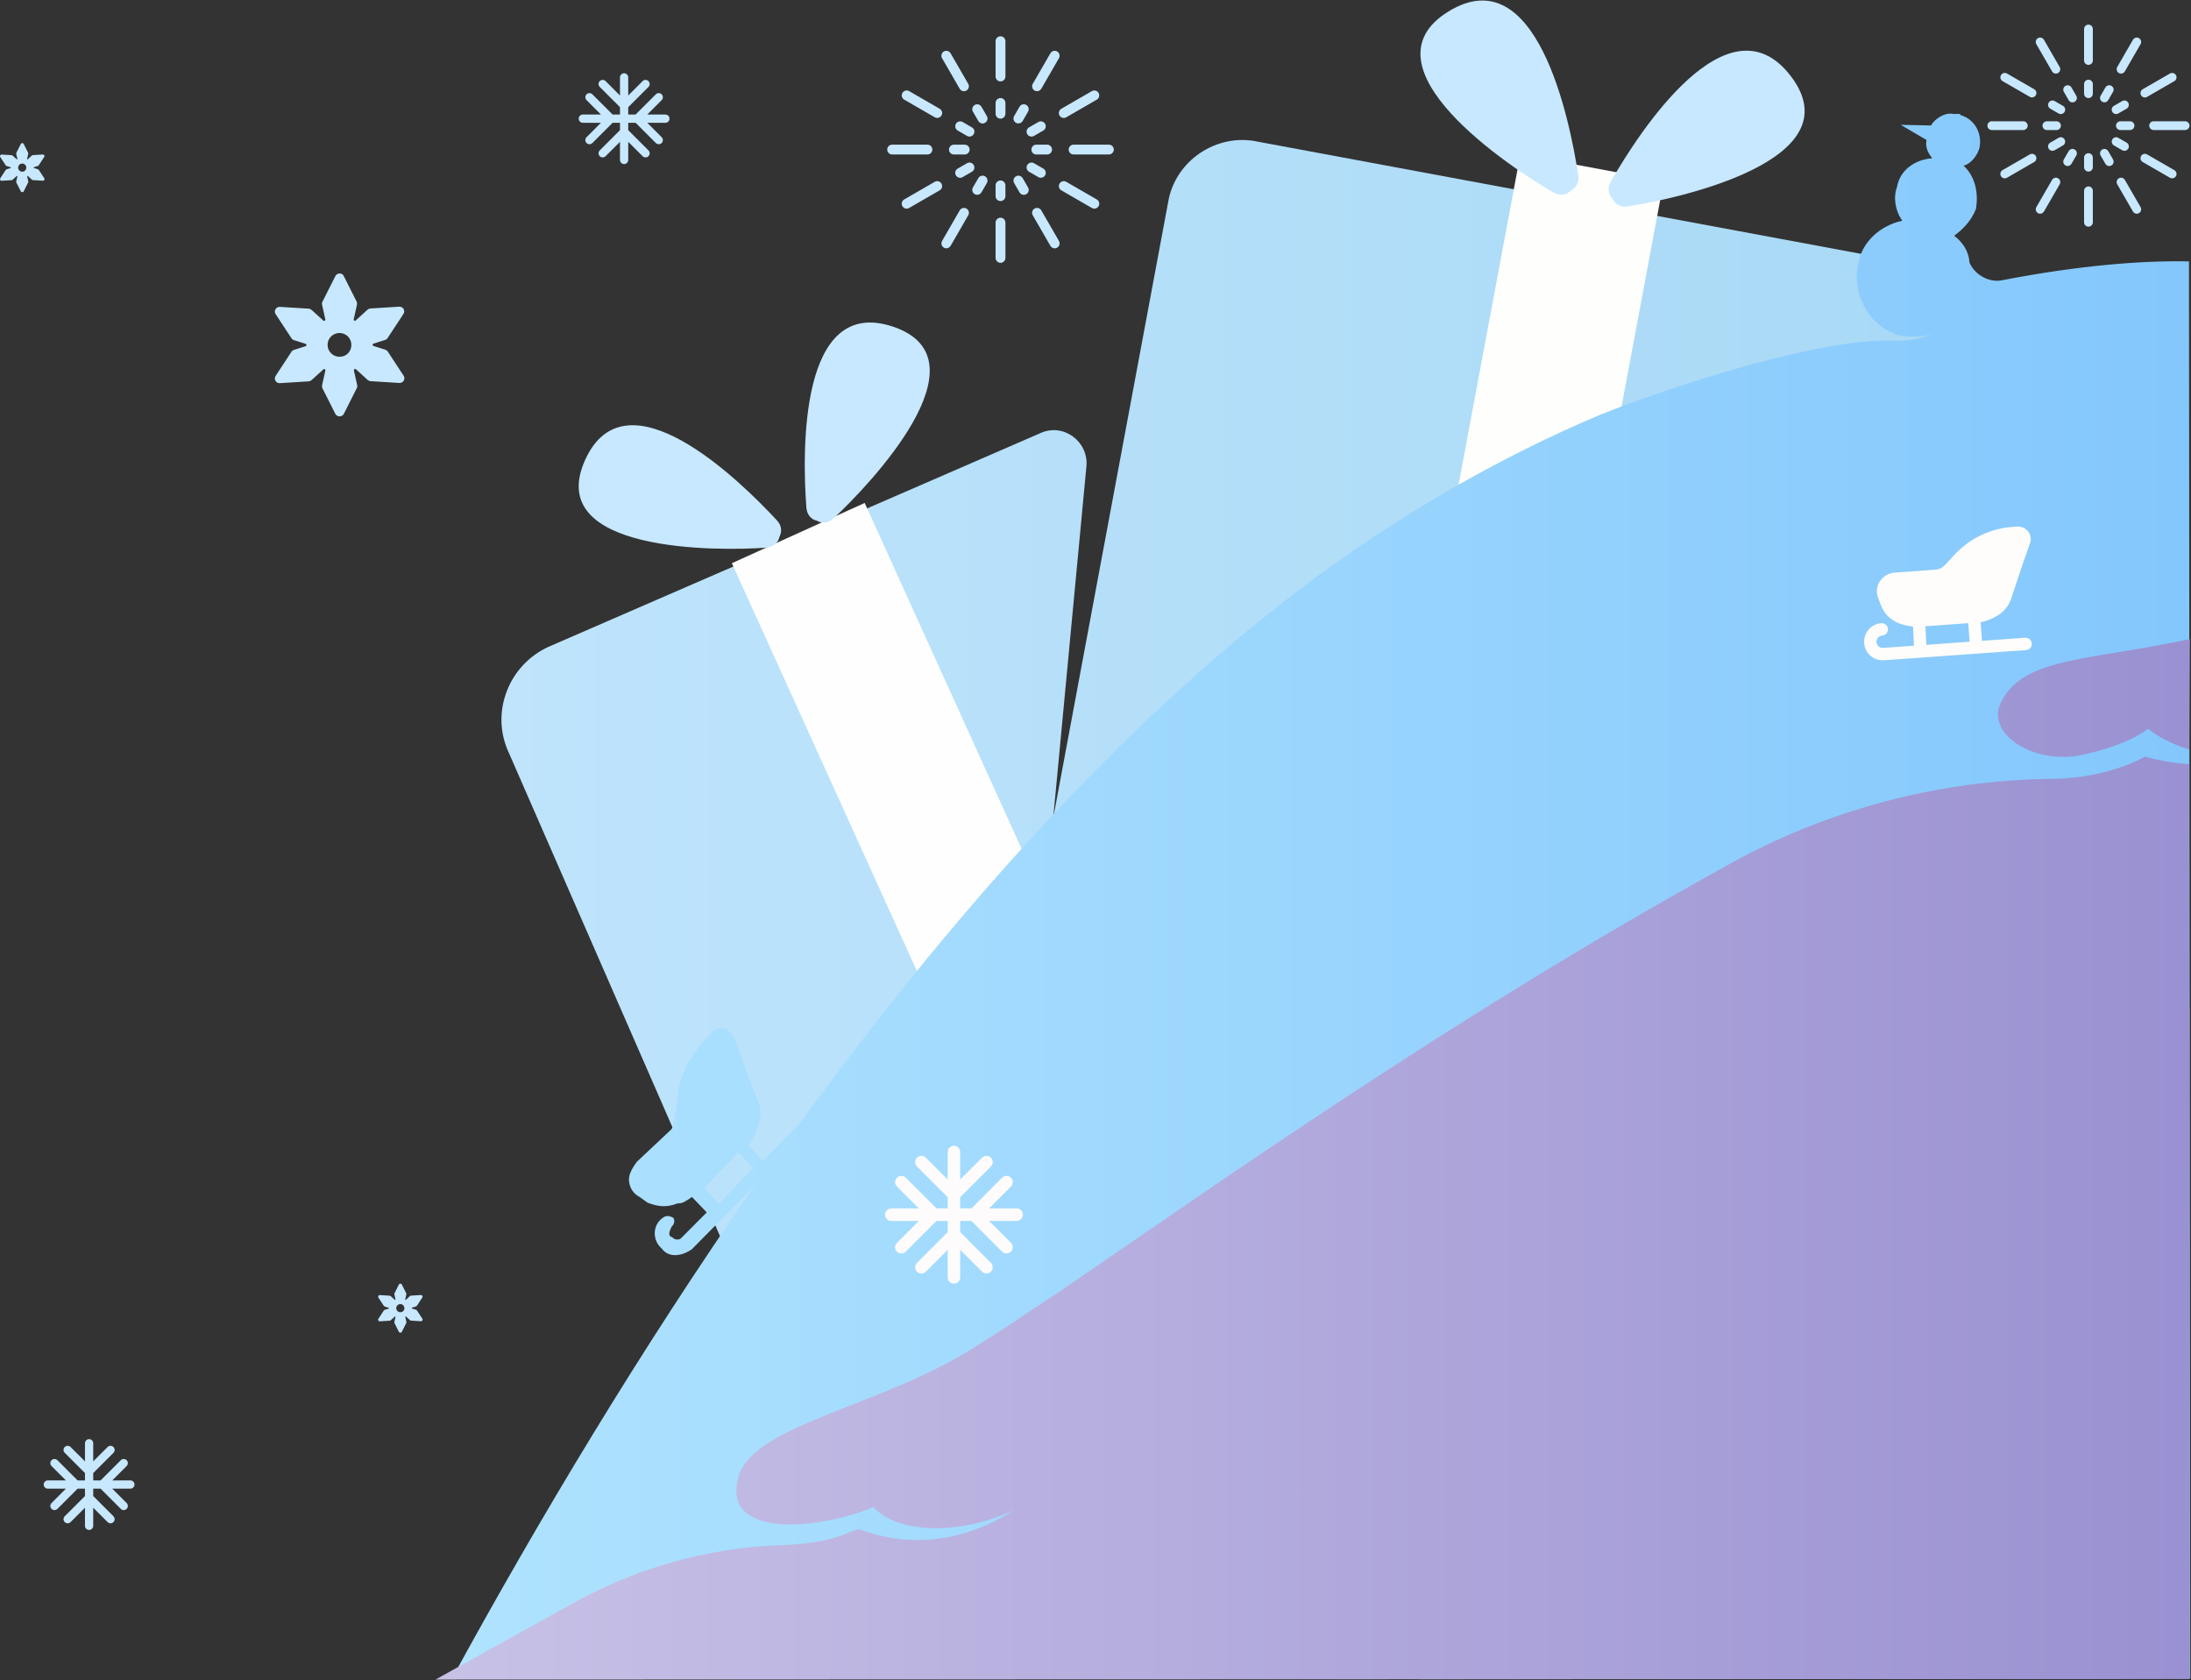 <svg width="2862" height="2195" viewBox="0 0 2862 2195" fill="none" xmlns="http://www.w3.org/2000/svg">
    <rect x="0" y="0" width="2862" height="2195" fill="#333333" stroke="none"/>
    <path d="M2775.57 93.286L2796.13 57.68C2797.71 54.934 2796.76 51.424 2794.04 49.84C2791.3 48.256 2787.79 49.206 2786.2 51.926L2765.64 87.532C2764.06 90.276 2765.01 93.788 2767.73 95.372C2768.62 95.9 2769.63 96.136 2770.58 96.136C2772.56 96.136 2774.48 95.108 2775.54 93.26L2775.57 93.286ZM2669.91 276.332L2690.47 240.726C2692.05 237.982 2691.1 234.47 2688.38 232.888C2685.64 231.304 2682.13 232.254 2680.55 234.972L2659.98 270.578C2658.4 273.324 2659.35 276.834 2662.07 278.418C2662.97 278.946 2663.97 279.184 2664.92 279.184C2666.9 279.184 2668.83 278.154 2669.88 276.306L2669.91 276.332ZM2804.63 126.544L2840.23 105.982C2842.98 104.398 2843.9 100.888 2842.32 98.142C2840.73 95.398 2837.22 94.474 2834.48 96.058L2798.87 116.618C2796.13 118.202 2795.2 121.714 2796.79 124.458C2797.84 126.306 2799.77 127.336 2801.75 127.336C2802.73 127.336 2803.7 127.098 2804.6 126.57L2804.63 126.544ZM2621.58 232.202L2657.19 211.64C2659.93 210.056 2660.85 206.546 2659.27 203.8C2657.69 201.056 2654.18 200.132 2651.43 201.716L2615.83 222.276C2613.08 223.86 2612.16 227.37 2613.74 230.116C2614.8 231.964 2616.72 232.992 2618.7 232.992C2619.68 232.992 2620.66 232.756 2621.55 232.228L2621.58 232.202ZM2860.03 164.13C2860.03 160.962 2857.47 158.402 2854.3 158.402H2813.18C2810.01 158.402 2807.45 160.962 2807.45 164.13C2807.45 167.296 2810.01 169.856 2813.18 169.856H2854.3C2857.47 169.856 2860.03 167.296 2860.03 164.13ZM2648.66 164.13C2648.66 160.962 2646.1 158.402 2642.93 158.402H2601.81C2598.64 158.402 2596.08 160.962 2596.08 164.13C2596.08 167.296 2598.64 169.856 2601.81 169.856H2642.93C2646.1 169.856 2648.66 167.296 2648.66 164.13ZM2842.34 230.116C2843.93 227.37 2842.98 223.86 2840.26 222.276L2804.65 201.716C2801.91 200.132 2798.4 201.082 2796.81 203.8C2795.23 206.546 2796.18 210.056 2798.9 211.64L2834.51 232.202C2835.4 232.728 2836.41 232.966 2837.36 232.966C2839.34 232.966 2841.26 231.938 2842.32 230.09L2842.34 230.116ZM2659.3 124.432C2660.88 121.686 2659.93 118.176 2657.21 116.592L2621.61 96.032C2618.86 94.448 2615.35 95.398 2613.77 98.116C2612.18 100.862 2613.13 104.372 2615.85 105.956L2651.46 126.516C2652.36 127.044 2653.36 127.282 2654.31 127.282C2656.29 127.282 2658.22 126.252 2659.27 124.406L2659.3 124.432ZM2794.04 278.418C2796.79 276.834 2797.71 273.324 2796.13 270.578L2775.57 234.972C2773.98 232.228 2770.47 231.304 2767.73 232.888C2764.98 234.47 2764.06 237.982 2765.64 240.726L2786.2 276.332C2787.26 278.18 2789.19 279.21 2791.17 279.21C2792.14 279.21 2793.12 278.972 2794.02 278.444L2794.04 278.418ZM2688.36 95.372C2691.1 93.788 2692.03 90.276 2690.44 87.532L2669.88 51.926C2668.3 49.18 2664.79 48.256 2662.04 49.84C2659.3 51.424 2658.37 54.934 2659.96 57.68L2680.52 93.286C2681.57 95.134 2683.5 96.162 2685.48 96.162C2686.46 96.162 2687.43 95.926 2688.33 95.398L2688.36 95.372ZM2733.78 290.374V249.252C2733.78 246.084 2731.22 243.524 2728.06 243.524C2724.89 243.524 2722.33 246.084 2722.33 249.252V290.374C2722.33 293.542 2724.89 296.102 2728.06 296.102C2731.22 296.102 2733.78 293.542 2733.78 290.374ZM2733.78 79.006V37.884C2733.78 34.716 2731.22 32.156 2728.06 32.156C2724.89 32.156 2722.33 34.716 2722.33 37.884V79.006C2722.33 82.174 2724.89 84.734 2728.06 84.734C2731.22 84.734 2733.78 82.174 2733.78 79.006ZM2753.87 130.846L2760.15 119.972C2761.74 117.226 2760.78 113.716 2758.07 112.132C2755.32 110.548 2751.81 111.498 2750.23 114.216L2743.95 125.092C2742.36 127.836 2743.31 131.348 2746.03 132.93C2746.93 133.458 2747.93 133.696 2748.88 133.696C2750.86 133.696 2752.79 132.666 2753.84 130.82L2753.87 130.846ZM2705.86 214.016L2712.14 203.14C2713.72 200.396 2712.77 196.884 2710.05 195.302C2707.31 193.718 2703.8 194.668 2702.22 197.386L2695.93 208.262C2694.35 211.006 2695.3 214.516 2698.02 216.1C2698.92 216.628 2699.92 216.866 2700.87 216.866C2702.85 216.866 2704.78 215.836 2705.83 213.988L2705.86 214.016ZM2767.04 148.24L2777.92 141.958C2780.66 140.374 2781.58 136.864 2780 134.118C2778.42 131.374 2774.91 130.45 2772.16 132.034L2761.29 138.316C2758.54 139.9 2757.62 143.41 2759.2 146.154C2760.26 148.002 2762.18 149.032 2764.16 149.032C2765.14 149.032 2766.12 148.794 2767.01 148.266L2767.04 148.24ZM2683.9 196.252L2694.77 189.97C2697.52 188.386 2698.44 184.876 2696.86 182.13C2695.27 179.386 2691.76 178.462 2689.02 180.046L2678.14 186.328C2675.4 187.91 2674.47 191.422 2676.06 194.166C2677.11 196.014 2679.04 197.044 2681.02 197.044C2682 197.044 2682.97 196.806 2683.87 196.278L2683.9 196.252ZM2788.08 164.156C2788.08 160.988 2785.52 158.428 2782.35 158.428H2769.79C2766.62 158.428 2764.06 160.988 2764.06 164.156C2764.06 167.322 2766.62 169.884 2769.79 169.884H2782.35C2785.52 169.884 2788.08 167.322 2788.08 164.156ZM2692.05 164.156C2692.05 160.988 2689.49 158.428 2686.33 158.428H2673.76C2670.59 158.428 2668.03 160.988 2668.03 164.156C2668.03 167.322 2670.59 169.884 2673.76 169.884H2686.33C2689.49 169.884 2692.05 167.322 2692.05 164.156ZM2780.03 194.166C2781.61 191.422 2780.66 187.91 2777.94 186.328L2767.07 180.046C2764.32 178.462 2760.81 179.412 2759.23 182.13C2757.64 184.876 2758.59 188.386 2761.31 189.97L2772.19 196.252C2773.08 196.78 2774.09 197.016 2775.04 197.016C2777.02 197.016 2778.94 195.988 2780 194.14L2780.03 194.166ZM2696.88 146.154C2698.47 143.41 2697.52 139.9 2694.8 138.316L2683.92 132.034C2681.18 130.45 2677.67 131.4 2676.08 134.118C2674.5 136.864 2675.45 140.374 2678.17 141.958L2689.04 148.24C2689.94 148.768 2690.94 149.006 2691.9 149.006C2693.87 149.006 2695.8 147.976 2696.86 146.128L2696.88 146.154ZM2758.07 216.126C2760.81 214.542 2761.74 211.032 2760.15 208.288L2753.87 197.412C2752.29 194.668 2748.78 193.744 2746.03 195.328C2743.29 196.912 2742.36 200.422 2743.95 203.166L2750.23 214.042C2751.28 215.89 2753.21 216.918 2755.19 216.918C2756.17 216.918 2757.14 216.682 2758.04 216.154L2758.07 216.126ZM2710.05 132.958C2712.8 131.374 2713.72 127.862 2712.14 125.118L2705.86 114.244C2704.27 111.498 2700.76 110.574 2698.02 112.158C2695.27 113.742 2694.35 117.252 2695.93 119.998L2702.22 130.872C2703.27 132.72 2705.2 133.748 2707.18 133.748C2708.15 133.748 2709.13 133.512 2710.03 132.984L2710.05 132.958ZM2733.78 218.424V205.86C2733.78 202.692 2731.22 200.132 2728.06 200.132C2724.89 200.132 2722.33 202.692 2722.33 205.86V218.424C2722.33 221.59 2724.89 224.15 2728.06 224.15C2731.22 224.15 2733.78 221.59 2733.78 218.424ZM2728.06 128.126C2724.89 128.126 2722.33 125.566 2722.33 122.4V109.836C2722.33 106.668 2724.89 104.108 2728.06 104.108C2731.22 104.108 2733.78 106.668 2733.78 109.836V122.4C2733.78 125.566 2731.22 128.126 2728.06 128.126Z" fill="#C7E8FF"/>
    <path d="M2473.39 339.475L1643.27 185.109C1589.35 173.289 1534.82 209.877 1525.86 264.262L1375.74 1068.63L1419.21 608.321C1421.53 576.363 1388.82 551.865 1358.56 565.992L715.738 845.26C664.754 869.203 641.737 928.623 662.818 979.135L1001.24 1753.71C1023.51 1805.89 1082.93 1828.91 1135.11 1806.63L1909.69 1468.22C1959.01 1445.47 1983.69 1384.85 1960.94 1335.54L1948.01 1306.94L2281.97 1367.83C2337.55 1378.45 2390.42 1343.06 2399.38 1288.68L2555.41 457.355C2564.37 402.969 2528.97 350.1 2473.39 339.475Z" fill="url(#paint0_linear_2_85)"/>
    <path d="M1985.98 201.538L2173.24 236.564L2062.06 831L1874.8 795.974L1985.98 201.538Z" fill="#FEFEFD"/>
    <path d="M955.991 735.73L1129.48 657.016L1379.34 1207.73L1205.85 1286.44L955.991 735.73Z" fill="#FFFEFE"/>
    <path d="M1001.28 715.364C1010.66 714.528 1016.75 708.63 1018.01 701.586C1021.49 694.661 1021.45 687.102 1015.15 680.1C965.982 626.822 817.647 482.495 764.241 600.994C709.807 722.104 938.366 720.022 1001.28 715.364Z" fill="#C7E8FF"/>
    <path d="M1088.63 677.336C1134.91 634.461 1292.56 469.501 1166.83 426.822C1043.71 385.169 1047.88 591.171 1053.37 663.463C1054.2 672.842 1060.1 678.932 1067.15 680.195C1073.16 684.071 1081.63 683.63 1088.63 677.336Z" fill="#C7E8FF"/>
    <path d="M2029.15 251.365C2037.7 256.109 2046.37 254.586 2051.55 249.268C2058.58 245.34 2062.94 238.817 2061.61 229.134C2050.37 154.702 2006.92 -55.737 1892.01 15.014C1774.69 87.412 1972.36 218.73 2029.15 251.365Z" fill="#C7E8FF"/>
    <path d="M2126.38 269.552C2191.13 259.65 2422.71 209.667 2339.49 99.761C2257.91 -7.745 2141.53 171.753 2104.15 237.091C2099.4 245.639 2100.93 254.309 2106.25 259.496C2109.16 266.332 2116.69 270.887 2126.38 269.552Z" fill="#C7E8FF"/>
    <path d="M2522.41 163.905L2482.81 163.06L2516.46 182.795C2514.64 193.849 2519.25 200.287 2523.87 206.724C2500.85 208.61 2481.54 222.461 2477.9 244.57C2472.86 257.932 2475.65 275.424 2484.89 288.299C2455.43 294.802 2431.99 316.488 2427.44 344.124C2417.85 385.122 2442.33 426.056 2480.11 437.956C2496.69 440.687 2510.96 440.199 2522.93 436.493C2522.93 436.493 2501.31 447.124 2470.45 444.881C2371.45 442.768 2182.32 505.29 2091.22 541.379C1960.1 596.423 1825.33 673.576 1698.89 769.131C1458.88 951.008 1238.8 1201.45 1044.54 1467.51L996.743 1516.41L977.365 1496.18C984.713 1486.04 988.842 1478.2 990.663 1467.15C994.792 1459.31 994.304 1445.04 989.687 1438.6L958.215 1353.94C955.907 1350.72 951.29 1344.28 945.763 1343.37C940.235 1342.46 931.489 1343.86 927.36 1351.7C903.919 1373.38 884.183 1407.03 884.248 1441.11L880.607 1463.21C879.697 1468.74 878.786 1474.27 875.567 1476.58L831.903 1517.64C824.555 1527.79 820.426 1535.62 821.824 1544.37C823.222 1553.11 827.838 1559.55 835.674 1563.68L845.818 1571.03C859.181 1576.07 870.235 1577.89 885.419 1571.87C890.946 1572.78 897.383 1568.17 903.821 1563.55L923.199 1583.77L889.19 1617.91C885.971 1620.22 880.444 1619.31 878.136 1616.09C872.609 1615.18 873.519 1609.65 877.648 1601.82C880.867 1599.51 881.777 1593.98 879.469 1590.76C871.633 1586.63 868.415 1588.94 865.196 1591.25C852.321 1600.48 851.898 1620.28 864.35 1630.85C873.584 1643.73 891.076 1640.93 903.951 1631.7L985.753 1548.66C836.975 1762.59 703.867 1984.79 590.072 2193.13L2861.03 2192.48L2859.34 341.458C2799.94 340.19 2716.61 346.335 2613.96 366.33C2596.47 369.126 2578.49 357.649 2572.48 342.466C2571.99 328.192 2562.76 315.317 2552.61 307.969C2565.49 298.736 2576.05 286.283 2581.09 272.921C2584.73 250.812 2579.63 230.101 2564.87 216.316C2573.61 214.918 2584.18 202.465 2586 191.411C2588.73 174.829 2580.41 156.427 2561.52 150.477C2559.21 147.259 2555.99 149.567 2550.47 148.657C2539.41 146.836 2526.54 156.069 2522.41 163.905ZM919.915 1552.01L964.49 1505.42L983.868 1525.64L939.292 1572.23L919.915 1552.01Z" fill="url(#paint1_linear_2_85)"/>
    <path d="M1853.48 2193.61C1853.48 2193.61 2226.55 1624.39 2860.33 1316.33V2192.57L1853.48 2193.61Z" fill="#8D8CB7"/>
    <path d="M2572.81 838.274L2516.33 842.316L2514.98 818.078L2571.06 814.068L2572.81 838.274ZM2649.44 694.444C2645.9 689.83 2640.24 687.358 2634.47 687.892L2629.77 688.214C2600.61 690.084 2573.27 703.004 2553.3 724.35L2540.44 738.326C2537.19 741.764 2532.76 743.846 2528.02 744.156L2475.36 747.93C2467.24 748.452 2459.86 752.764 2455.42 759.562C2451.39 765.82 2450.55 773.604 2453.18 780.572L2457.09 790.828C2461.23 801.734 2469.9 810.294 2480.83 814.352C2486.65 816.472 2492.72 817.834 2498.87 818.41L2500.18 843.466L2459.84 846.338C2455.39 846.658 2451.51 843.304 2451.19 838.85C2450.89 834.396 2454.22 830.534 2458.7 830.21C2463.15 829.89 2466.51 826.026 2466.19 821.574C2465.86 817.102 2461.98 813.748 2457.53 814.068C2444.17 815.03 2434.1 826.642 2435.06 840.018C2436.03 853.374 2447.64 863.446 2460.99 862.484L2646.56 849.212C2651.03 848.888 2654.37 845.028 2654.05 840.576C2653.74 836.1 2649.86 832.764 2645.41 833.086L2588.93 837.108L2587.21 812.918C2595.63 811.182 2603.66 807.854 2610.82 803.114C2618.53 798.094 2624.27 790.62 2627.16 781.904L2641.51 738.722L2651.81 709.196C2653.56 704.194 2652.66 698.646 2649.44 694.444Z" fill="#FEFDFC"/>
    <path d="M2613.09 918.952C2594.59 960.15 2658.72 999.92 2721.24 985.883C2783.77 971.847 2805.98 951.806 2805.98 951.806C2805.98 951.806 2824.14 968.245 2859.62 979.025L2860.48 834.931C2722.93 863.89 2641.31 858.599 2613.09 918.952ZM2683.59 1017.36C2533.72 1018.39 2383.62 1057.84 2251.56 1132.94C1896.87 1328.72 1588.16 1547.82 1381.73 1688.77C1349.91 1708.75 1319.04 1731.62 1284.33 1752.55C1156.04 1839.2 977.24 1859.27 963.344 1934.12C946.561 2009.91 1070.56 1998.16 1140.86 1968.8C1175.22 2005.51 1257.85 2004.08 1324.32 1972.78C1231.74 2031.79 1154.07 2009.23 1121.47 1997.51L1109.92 2001.28C1093.54 2009.83 1063.72 2016.37 1029.13 2018.09C924.403 2020.35 825.281 2049.53 736.594 2100.88C679.728 2132.24 625.75 2162.66 568.884 2194.02L2860.05 2193.3L2859.5 998.237C2826.85 996.121 2801.92 988.286 2801.92 988.286C2801.92 988.286 2756.61 1015.87 2683.59 1017.36Z" fill="url(#paint2_linear_2_85)"/>
    <path d="M1327.96 1578.54H1292.04L1320.57 1550.01C1323.77 1546.82 1323.77 1541.64 1320.58 1538.44C1317.39 1535.24 1312.21 1535.24 1309.01 1538.43L1309 1538.44L1268.89 1578.54H1254.28V1563.93L1294.38 1523.83C1297.58 1520.63 1297.57 1515.45 1294.37 1512.26C1291.18 1509.07 1286.01 1509.07 1282.81 1512.26L1254.28 1540.79V1504.86C1254.28 1500.34 1250.61 1496.68 1246.1 1496.68C1241.58 1496.68 1237.91 1500.34 1237.91 1504.86V1540.79L1209.38 1512.26C1206.19 1509.06 1201.01 1509.05 1197.81 1512.24C1194.61 1515.44 1194.61 1520.62 1197.8 1523.82C1197.8 1523.82 1237.91 1563.93 1237.91 1563.93V1578.54H1223.3L1183.2 1538.44C1180.01 1535.24 1174.83 1535.24 1171.63 1538.43C1168.43 1541.62 1168.42 1546.8 1171.61 1550L1200.16 1578.54H1164.23C1159.71 1578.54 1156.05 1582.21 1156.05 1586.73C1156.05 1591.24 1159.71 1594.91 1164.23 1594.91H1200.16L1171.63 1623.44C1168.43 1626.63 1168.42 1631.81 1171.61 1635.01C1174.8 1638.21 1179.99 1638.22 1183.18 1635.03L1223.3 1594.91H1237.91V1609.52L1197.81 1649.63C1194.61 1652.82 1194.61 1658 1197.8 1661.2C1200.99 1664.4 1206.17 1664.4 1209.37 1661.21C1209.37 1661.21 1209.38 1661.2 1209.38 1661.2L1237.91 1632.67V1668.59C1237.91 1673.11 1241.58 1676.77 1246.1 1676.77C1250.61 1676.77 1254.28 1673.11 1254.28 1668.59V1632.66L1282.81 1661.2C1286.01 1664.39 1291.19 1664.38 1294.38 1661.18C1297.57 1657.99 1297.57 1652.82 1294.38 1649.63L1254.28 1609.52V1594.91H1268.89L1309 1635.01C1312.2 1638.21 1317.38 1638.2 1320.57 1635C1323.75 1631.81 1323.75 1626.64 1320.57 1623.44L1292.03 1594.91H1327.96C1332.48 1594.91 1336.14 1591.24 1336.14 1586.73C1336.14 1582.21 1332.48 1578.54 1327.96 1578.54Z" fill="#FDFBFB"/>
    <path d="M869.162 149.614H845.502L864.296 130.822C866.402 128.72 866.406 125.308 864.304 123.2C862.202 121.094 858.79 121.09 856.682 123.192L830.258 149.614H820.632V139.99L847.048 113.576C849.152 111.468 849.148 108.056 847.04 105.954C844.936 103.854 841.53 103.854 839.428 105.954L820.632 124.746V101.084C820.632 98.108 818.22 95.694 815.242 95.694C812.266 95.694 809.852 98.108 809.852 101.084V124.746L791.06 105.954C788.958 103.846 785.546 103.842 783.438 105.946C781.332 108.048 781.328 111.46 783.43 113.566C783.432 113.57 783.436 113.572 783.438 113.576L809.852 139.99V149.614H800.228L773.814 123.2C771.712 121.094 768.3 121.09 766.192 123.192C764.084 125.294 764.082 128.706 766.184 130.814L784.984 149.614H761.324C758.346 149.614 755.932 152.028 755.932 155.004C755.932 157.98 758.346 160.394 761.324 160.394H784.984L766.192 179.188C764.084 181.29 764.082 184.704 766.184 186.81C768.286 188.918 771.698 188.922 773.806 186.82C773.808 186.816 773.812 186.814 773.814 186.81L800.228 160.394H809.852V170.02L783.438 196.436C781.332 198.538 781.328 201.95 783.43 204.058C785.532 206.164 788.944 206.168 791.052 204.066C791.054 204.062 791.06 204.058 791.06 204.058L809.852 185.264V208.924C809.852 211.9 812.266 214.314 815.242 214.314C818.22 214.314 820.632 211.9 820.632 208.924V185.262L839.428 204.058C841.534 206.16 844.946 206.156 847.048 204.048C849.148 201.944 849.148 198.54 847.048 196.436L820.632 170.02V160.394H830.258L856.674 186.81C858.78 188.912 862.194 188.908 864.296 186.802C866.394 184.698 866.394 181.292 864.296 179.188L845.502 160.394H869.162C872.138 160.394 874.552 157.98 874.552 155.004C874.552 152.028 872.138 149.614 869.162 149.614Z" fill="#C7E8FF"/>
    <path d="M170.302 1933.87H146.642L165.436 1915.08C167.542 1912.98 167.546 1909.56 165.444 1907.46C163.342 1905.35 159.93 1905.35 157.822 1907.45L131.398 1933.87H121.772V1924.25L148.188 1897.83C150.292 1895.72 150.288 1892.31 148.18 1890.21C146.076 1888.11 142.67 1888.11 140.566 1890.21L121.772 1909V1885.34C121.772 1882.36 119.36 1879.95 116.382 1879.95C113.406 1879.95 110.992 1882.36 110.992 1885.34V1909L92.2 1890.21C90.098 1888.1 86.686 1888.1 84.578 1890.2C82.472 1892.3 82.468 1895.72 84.57 1897.82C84.572 1897.83 84.576 1897.83 84.578 1897.83L110.992 1924.25V1933.87H101.368L74.954 1907.46C72.852 1905.35 69.44 1905.35 67.332 1907.45C65.224 1909.55 65.222 1912.96 67.324 1915.07L86.124 1933.87H62.464C59.486 1933.87 57.072 1936.28 57.072 1939.26C57.072 1942.24 59.486 1944.65 62.464 1944.65H86.124L67.332 1963.44C65.224 1965.55 65.222 1968.96 67.324 1971.07C69.426 1973.17 72.838 1973.18 74.946 1971.08C74.948 1971.07 74.952 1971.07 74.954 1971.07L101.368 1944.65H110.992V1954.27L84.578 1980.69C82.472 1982.79 82.468 1986.21 84.57 1988.31C86.672 1990.42 90.084 1990.42 92.192 1988.32L110.992 1969.52V1993.18C110.992 1996.16 113.406 1998.57 116.382 1998.57C119.36 1998.57 121.772 1996.16 121.772 1993.18V1969.52L140.566 1988.31C142.674 1990.42 146.086 1990.41 148.188 1988.3C150.288 1986.2 150.288 1982.8 148.188 1980.69L121.772 1954.27V1944.65H131.398L157.814 1971.07C159.92 1973.17 163.334 1973.16 165.436 1971.06C167.534 1968.95 167.534 1965.55 165.436 1963.44L146.642 1944.65H170.302C173.278 1944.65 175.692 1942.24 175.692 1939.26C175.692 1936.28 173.278 1933.87 170.302 1933.87Z" fill="#C7E8FF"/>
    <path d="M446.666 465.734C435.698 467.834 426.13 458.5 428.232 447.532C429.398 440.998 434.764 436.098 441.298 435.164C451.566 433.764 460.2 442.398 458.8 452.666C458.1 459.2 453.2 464.568 446.666 465.734ZM487.736 448.932L503.138 444.032C504.538 443.566 505.704 442.632 506.404 441.466L526.94 410.196C528.34 408.096 528.34 405.762 527.174 403.662C526.006 401.562 523.674 400.394 521.34 400.628L484.002 402.962C482.602 402.962 481.202 403.662 480.036 404.596L464.634 418.596C463.468 419.764 461.6 418.596 462.068 416.962L466.268 398.062C466.502 396.662 466.502 395.26 465.802 393.86L449 360.492C448.3 358.624 445.966 357.224 443.632 357.224C441.298 357.224 438.966 358.624 438.032 360.724L421.23 394.094C420.53 395.494 420.296 396.894 420.764 398.294L424.964 417.196C425.198 418.83 423.564 419.764 422.398 418.83L406.996 404.828C405.828 403.896 404.662 403.194 403.028 403.194L365.692 400.862C363.358 400.628 361.024 402.028 359.858 403.896C358.692 405.996 358.692 408.562 360.092 410.428L380.626 441.698C381.326 442.866 382.494 443.798 383.894 444.266L399.296 449.166C400.696 449.632 400.696 451.732 399.296 452.2L383.894 457.1C382.494 457.566 381.326 458.5 380.626 459.666L360.092 490.936C358.692 493.036 358.692 495.37 359.858 497.47C361.024 499.57 363.358 500.738 365.692 500.504L403.028 498.17C404.428 498.17 405.828 497.47 406.996 496.536L422.398 482.536C423.564 481.368 425.43 482.536 424.964 484.17L420.764 503.07C420.53 504.47 420.53 505.87 421.23 507.272L438.032 540.64C438.966 542.508 441.298 543.908 443.632 543.908C445.966 543.908 448.3 542.508 449.234 540.408L466.034 507.038C466.734 505.638 466.968 504.238 466.502 502.838L462.3 483.936C462.068 482.302 463.7 481.368 464.868 482.302L480.27 496.304C481.436 497.236 482.602 497.938 484.236 497.938L521.572 500.27C523.906 500.504 526.24 499.104 527.406 497.236C528.574 495.136 528.574 492.57 527.174 490.702L506.638 459.434C505.938 458.266 504.772 457.334 503.372 456.866L487.97 451.966C486.336 451.732 486.336 449.4 487.736 448.932Z" fill="#C7E8FF"/>
    <path d="M30.126 224.192C26.356 224.914 23.068 221.706 23.79 217.936C24.192 215.69 26.036 214.006 28.282 213.686C31.81 213.204 34.778 216.172 34.296 219.7C34.056 221.946 32.372 223.79 30.126 224.192ZM44.242 218.418L49.534 216.734C50.016 216.572 50.416 216.252 50.658 215.852L57.714 205.104C58.196 204.382 58.196 203.58 57.796 202.858C57.394 202.138 56.592 201.736 55.79 201.816L42.958 202.618C42.476 202.618 41.996 202.858 41.594 203.18L36.302 207.992C35.9 208.392 35.258 207.992 35.42 207.43L36.862 200.934C36.944 200.452 36.944 199.972 36.702 199.49L30.928 188.022C30.688 187.38 29.886 186.9 29.084 186.9C28.282 186.9 27.48 187.38 27.158 188.102L21.384 199.57C21.144 200.052 21.064 200.534 21.224 201.014L22.668 207.51C22.748 208.072 22.186 208.392 21.786 208.072L16.492 203.26C16.09 202.94 15.69 202.698 15.128 202.698L2.296 201.896C1.494 201.816 0.692 202.298 0.292 202.94C-0.11 203.66 -0.11 204.544 0.372 205.184L7.43 215.932C7.67 216.332 8.072 216.654 8.552 216.814L13.846 218.498C14.326 218.658 14.326 219.38 13.846 219.54L8.552 221.224C8.072 221.384 7.67 221.706 7.43 222.106L0.372 232.854C-0.11 233.576 -0.11 234.378 0.292 235.1C0.692 235.822 1.494 236.222 2.296 236.142L15.128 235.34C15.61 235.34 16.09 235.1 16.492 234.778L21.786 229.966C22.186 229.566 22.828 229.966 22.668 230.528L21.224 237.024C21.144 237.506 21.144 237.986 21.384 238.468L27.158 249.936C27.48 250.578 28.282 251.06 29.084 251.06C29.886 251.06 30.688 250.578 31.008 249.856L36.782 238.388C37.024 237.906 37.104 237.426 36.944 236.944L35.5 230.448C35.42 229.886 35.98 229.566 36.382 229.886L41.674 234.698C42.076 235.02 42.476 235.26 43.038 235.26L55.87 236.062C56.672 236.142 57.474 235.66 57.876 235.02C58.276 234.298 58.276 233.416 57.796 232.774L50.738 222.026C50.496 221.626 50.096 221.304 49.614 221.144L44.322 219.46C43.76 219.38 43.76 218.578 44.242 218.418Z" fill="#C7E8FF"/>
    <path d="M524.034 1714.07C520.264 1714.79 516.976 1711.58 517.698 1707.81C518.1 1705.57 519.944 1703.88 522.19 1703.56C525.718 1703.08 528.686 1706.05 528.204 1709.58C527.964 1711.82 526.28 1713.67 524.034 1714.07ZM538.15 1708.29L543.442 1706.61C543.924 1706.45 544.324 1706.13 544.566 1705.73L551.622 1694.98C552.104 1694.26 552.104 1693.46 551.704 1692.73C551.302 1692.01 550.5 1691.61 549.698 1691.69L536.866 1692.49C536.384 1692.49 535.904 1692.73 535.502 1693.06L530.21 1697.87C529.808 1698.27 529.166 1697.87 529.328 1697.31L530.77 1690.81C530.852 1690.33 530.852 1689.85 530.61 1689.37L524.836 1677.9C524.596 1677.26 523.794 1676.77 522.992 1676.77C522.19 1676.77 521.388 1677.26 521.066 1677.98L515.292 1689.45C515.052 1689.93 514.972 1690.41 515.132 1690.89L516.576 1697.39C516.656 1697.95 516.094 1698.27 515.694 1697.95L510.4 1693.14C510 1692.81 509.598 1692.57 509.036 1692.57L496.204 1691.77C495.402 1691.69 494.6 1692.17 494.2 1692.81C493.798 1693.54 493.798 1694.42 494.28 1695.06L501.338 1705.81C501.578 1706.21 501.98 1706.53 502.46 1706.69L507.754 1708.37C508.234 1708.53 508.234 1709.26 507.754 1709.42L502.46 1711.1C501.98 1711.26 501.578 1711.58 501.338 1711.98L494.28 1722.73C493.798 1723.45 493.798 1724.25 494.2 1724.98C494.6 1725.7 495.402 1726.1 496.204 1726.02L509.036 1725.22C509.518 1725.22 510 1724.98 510.4 1724.65L515.694 1719.84C516.094 1719.44 516.736 1719.84 516.576 1720.4L515.132 1726.9C515.052 1727.38 515.052 1727.86 515.292 1728.34L521.066 1739.81C521.388 1740.45 522.19 1740.94 522.992 1740.94C523.794 1740.94 524.596 1740.45 524.916 1739.73L530.69 1728.26C530.932 1727.78 531.012 1727.3 530.852 1726.82L529.408 1720.32C529.328 1719.76 529.888 1719.44 530.29 1719.76L535.582 1724.57C535.984 1724.9 536.384 1725.14 536.946 1725.14L549.778 1725.94C550.58 1726.02 551.382 1725.54 551.784 1724.9C552.184 1724.17 552.184 1723.29 551.704 1722.65L544.646 1711.9C544.404 1711.5 544.004 1711.18 543.522 1711.02L538.23 1709.34C537.668 1709.26 537.668 1708.45 538.15 1708.29Z" fill="#C7E8FF"/>
    <path d="M1360.19 115.94L1383.24 76.018C1385.02 72.94 1383.95 69.004 1380.9 67.228C1377.82 65.452 1373.89 66.518 1372.11 69.566L1349.06 109.488C1347.28 112.566 1348.35 116.502 1351.4 118.278C1352.4 118.87 1353.53 119.136 1354.59 119.136C1356.81 119.136 1358.97 117.982 1360.16 115.91L1360.19 115.94ZM1241.72 321.174L1264.77 281.252C1266.55 278.174 1265.49 274.238 1262.44 272.462C1259.36 270.688 1255.42 271.752 1253.65 274.8L1230.59 314.724C1228.82 317.8 1229.88 321.736 1232.93 323.512C1233.94 324.104 1235.06 324.37 1236.13 324.37C1238.35 324.37 1240.51 323.216 1241.69 321.144L1241.72 321.174ZM1392.77 153.228L1432.69 130.174C1435.77 128.4 1436.8 124.464 1435.03 121.386C1433.25 118.308 1429.32 117.272 1426.24 119.048L1386.32 142.102C1383.24 143.876 1382.2 147.812 1383.98 150.89C1385.16 152.962 1387.32 154.116 1389.54 154.116C1390.64 154.116 1391.73 153.85 1392.74 153.258L1392.77 153.228ZM1187.53 271.694L1227.46 248.64C1230.53 246.864 1231.57 242.928 1229.79 239.85C1228.02 236.772 1224.08 235.736 1221.01 237.512L1181.08 260.566C1178.01 262.342 1176.97 266.278 1178.75 269.356C1179.93 271.428 1182.09 272.582 1184.31 272.582C1185.4 272.582 1186.5 272.314 1187.5 271.722L1187.53 271.694ZM1454.89 195.37C1454.89 191.82 1452.02 188.948 1448.47 188.948H1402.36C1398.81 188.948 1395.94 191.82 1395.94 195.37C1395.94 198.922 1398.81 201.792 1402.36 201.792H1448.47C1452.02 201.792 1454.89 198.922 1454.89 195.37ZM1217.9 195.37C1217.9 191.82 1215.03 188.948 1211.48 188.948H1165.37C1161.82 188.948 1158.95 191.82 1158.95 195.37C1158.95 198.922 1161.82 201.792 1165.37 201.792H1211.48C1215.03 201.792 1217.9 198.922 1217.9 195.37ZM1435.06 269.356C1436.83 266.278 1435.77 262.342 1432.72 260.566L1392.8 237.512C1389.72 235.736 1385.78 236.802 1384.01 239.85C1382.23 242.928 1383.3 246.864 1386.35 248.64L1426.27 271.694C1427.28 272.286 1428.4 272.552 1429.47 272.552C1431.69 272.552 1433.85 271.398 1435.03 269.326L1435.06 269.356ZM1229.82 150.862C1231.6 147.784 1230.53 143.848 1227.49 142.072L1187.56 119.018C1184.49 117.242 1180.55 118.308 1178.77 121.356C1177 124.434 1178.06 128.37 1181.11 130.146L1221.03 153.198C1222.04 153.79 1223.17 154.058 1224.23 154.058C1226.45 154.058 1228.61 152.904 1229.79 150.832L1229.82 150.862ZM1380.9 323.512C1383.98 321.736 1385.02 317.8 1383.24 314.724L1360.19 274.8C1358.41 271.722 1354.47 270.688 1351.4 272.462C1348.32 274.238 1347.28 278.174 1349.06 281.252L1372.11 321.174C1373.3 323.246 1375.46 324.4 1377.68 324.4C1378.77 324.4 1379.87 324.134 1380.87 323.542L1380.9 323.512ZM1262.41 118.278C1265.49 116.502 1266.52 112.566 1264.75 109.488L1241.69 69.566C1239.92 66.488 1235.98 65.452 1232.9 67.228C1229.82 69.004 1228.79 72.94 1230.56 76.018L1253.62 115.94C1254.8 118.012 1256.96 119.166 1259.18 119.166C1260.28 119.166 1261.37 118.9 1262.38 118.308L1262.41 118.278ZM1313.34 336.918V290.812C1313.34 287.26 1310.47 284.39 1306.92 284.39C1303.37 284.39 1300.49 287.26 1300.49 290.812V336.918C1300.49 340.47 1303.37 343.34 1306.92 343.34C1310.47 343.34 1313.34 340.47 1313.34 336.918ZM1313.34 99.93V53.822C1313.34 50.272 1310.47 47.4 1306.92 47.4C1303.37 47.4 1300.49 50.272 1300.49 53.822V99.93C1300.49 103.482 1303.37 106.352 1306.92 106.352C1310.47 106.352 1313.34 103.482 1313.34 99.93ZM1335.86 158.052L1342.9 145.86C1344.68 142.782 1343.61 138.846 1340.57 137.07C1337.49 135.294 1333.55 136.36 1331.78 139.408L1324.73 151.6C1322.96 154.678 1324.02 158.614 1327.07 160.39C1328.08 160.982 1329.2 161.248 1330.27 161.248C1332.49 161.248 1334.65 160.094 1335.83 158.022L1335.86 158.052ZM1282.03 251.304L1289.07 239.11C1290.85 236.032 1289.78 232.096 1286.73 230.32C1283.66 228.546 1279.72 229.61 1277.94 232.658L1270.9 244.852C1269.13 247.93 1270.19 251.866 1273.24 253.642C1274.24 254.232 1275.37 254.5 1276.44 254.5C1278.65 254.5 1280.81 253.346 1282 251.274L1282.03 251.304ZM1350.63 177.554L1362.82 170.512C1365.9 168.736 1366.93 164.8 1365.16 161.722C1363.38 158.644 1359.45 157.608 1356.37 159.384L1344.18 166.428C1341.1 168.204 1340.06 172.14 1341.84 175.216C1343.02 177.288 1345.18 178.442 1347.4 178.442C1348.5 178.442 1349.59 178.176 1350.6 177.584L1350.63 177.554ZM1257.41 231.386L1269.6 224.342C1272.68 222.568 1273.71 218.632 1271.94 215.554C1270.16 212.476 1266.23 211.44 1263.15 213.216L1250.95 220.258C1247.88 222.034 1246.84 225.97 1248.62 229.048C1249.8 231.12 1251.96 232.274 1254.18 232.274C1255.28 232.274 1256.37 232.008 1257.38 231.416L1257.41 231.386ZM1374.21 195.4C1374.21 191.848 1371.34 188.978 1367.79 188.978H1353.71C1350.15 188.978 1347.28 191.848 1347.28 195.4C1347.28 198.952 1350.15 201.822 1353.71 201.822H1367.79C1371.34 201.822 1374.21 198.952 1374.21 195.4ZM1266.55 195.4C1266.55 191.848 1263.68 188.978 1260.13 188.978H1246.04C1242.49 188.978 1239.62 191.848 1239.62 195.4C1239.62 198.952 1242.49 201.822 1246.04 201.822H1260.13C1263.68 201.822 1266.55 198.952 1266.55 195.4ZM1365.19 229.048C1366.96 225.97 1365.9 222.034 1362.85 220.258L1350.66 213.216C1347.58 211.44 1343.64 212.506 1341.87 215.554C1340.09 218.632 1341.16 222.568 1344.21 224.342L1356.4 231.386C1357.4 231.978 1358.53 232.244 1359.59 232.244C1361.81 232.244 1363.97 231.09 1365.16 229.018L1365.19 229.048ZM1271.97 175.216C1273.74 172.14 1272.68 168.204 1269.63 166.428L1257.44 159.384C1254.36 157.608 1250.42 158.674 1248.65 161.722C1246.87 164.8 1247.94 168.736 1250.98 170.512L1263.18 177.554C1264.18 178.146 1265.31 178.414 1266.37 178.414C1268.59 178.414 1270.75 177.258 1271.94 175.188L1271.97 175.216ZM1340.57 253.67C1343.64 251.894 1344.68 247.958 1342.9 244.882L1335.86 232.688C1334.08 229.61 1330.15 228.574 1327.07 230.35C1323.99 232.126 1322.96 236.062 1324.73 239.14L1331.78 251.332C1332.96 253.404 1335.12 254.558 1337.34 254.558C1338.43 254.558 1339.53 254.292 1340.54 253.7L1340.57 253.67ZM1286.73 160.42C1289.81 158.644 1290.85 154.708 1289.07 151.63L1282.03 139.438C1280.25 136.36 1276.32 135.324 1273.24 137.1C1270.16 138.876 1269.13 142.812 1270.9 145.89L1277.94 158.082C1279.13 160.154 1281.29 161.308 1283.51 161.308C1284.6 161.308 1285.7 161.042 1286.7 160.45L1286.73 160.42ZM1313.34 256.246V242.158C1313.34 238.608 1310.47 235.736 1306.92 235.736C1303.37 235.736 1300.49 238.608 1300.49 242.158V256.246C1300.49 259.796 1303.37 262.668 1306.92 262.668C1310.47 262.668 1313.34 259.796 1313.34 256.246ZM1306.92 155.004C1303.37 155.004 1300.49 152.134 1300.49 148.582V134.496C1300.49 130.944 1303.37 128.074 1306.92 128.074C1310.47 128.074 1313.34 130.944 1313.34 134.496V148.582C1313.34 152.134 1310.47 155.004 1306.92 155.004Z" fill="#C7E8FF"/>
    <defs>
    <linearGradient id="paint0_linear_2_85" x1="0.585" y1="1097.35" x2="2861.72" y2="1097.35" gradientUnits="userSpaceOnUse">
    <stop stop-color="#C7E8FF"/>
    <stop offset="1" stop-color="#A4D7F4"/>
    </linearGradient>
    <linearGradient id="paint1_linear_2_85" x1="-534.989" y1="823.109" x2="3341.74" y2="823.109" gradientUnits="userSpaceOnUse">
    <stop stop-color="#C5F1FF"/>
    <stop offset="1" stop-color="#7AC1FC"/>
    </linearGradient>
    <linearGradient id="paint2_linear_2_85" x1="-397.737" y1="787.424" x2="2944.59" y2="787.424" gradientUnits="userSpaceOnUse">
    <stop stop-color="#DBD6EF"/>
    <stop offset="1" stop-color="#988FD1"/>
    </linearGradient>
    </defs>
</svg>